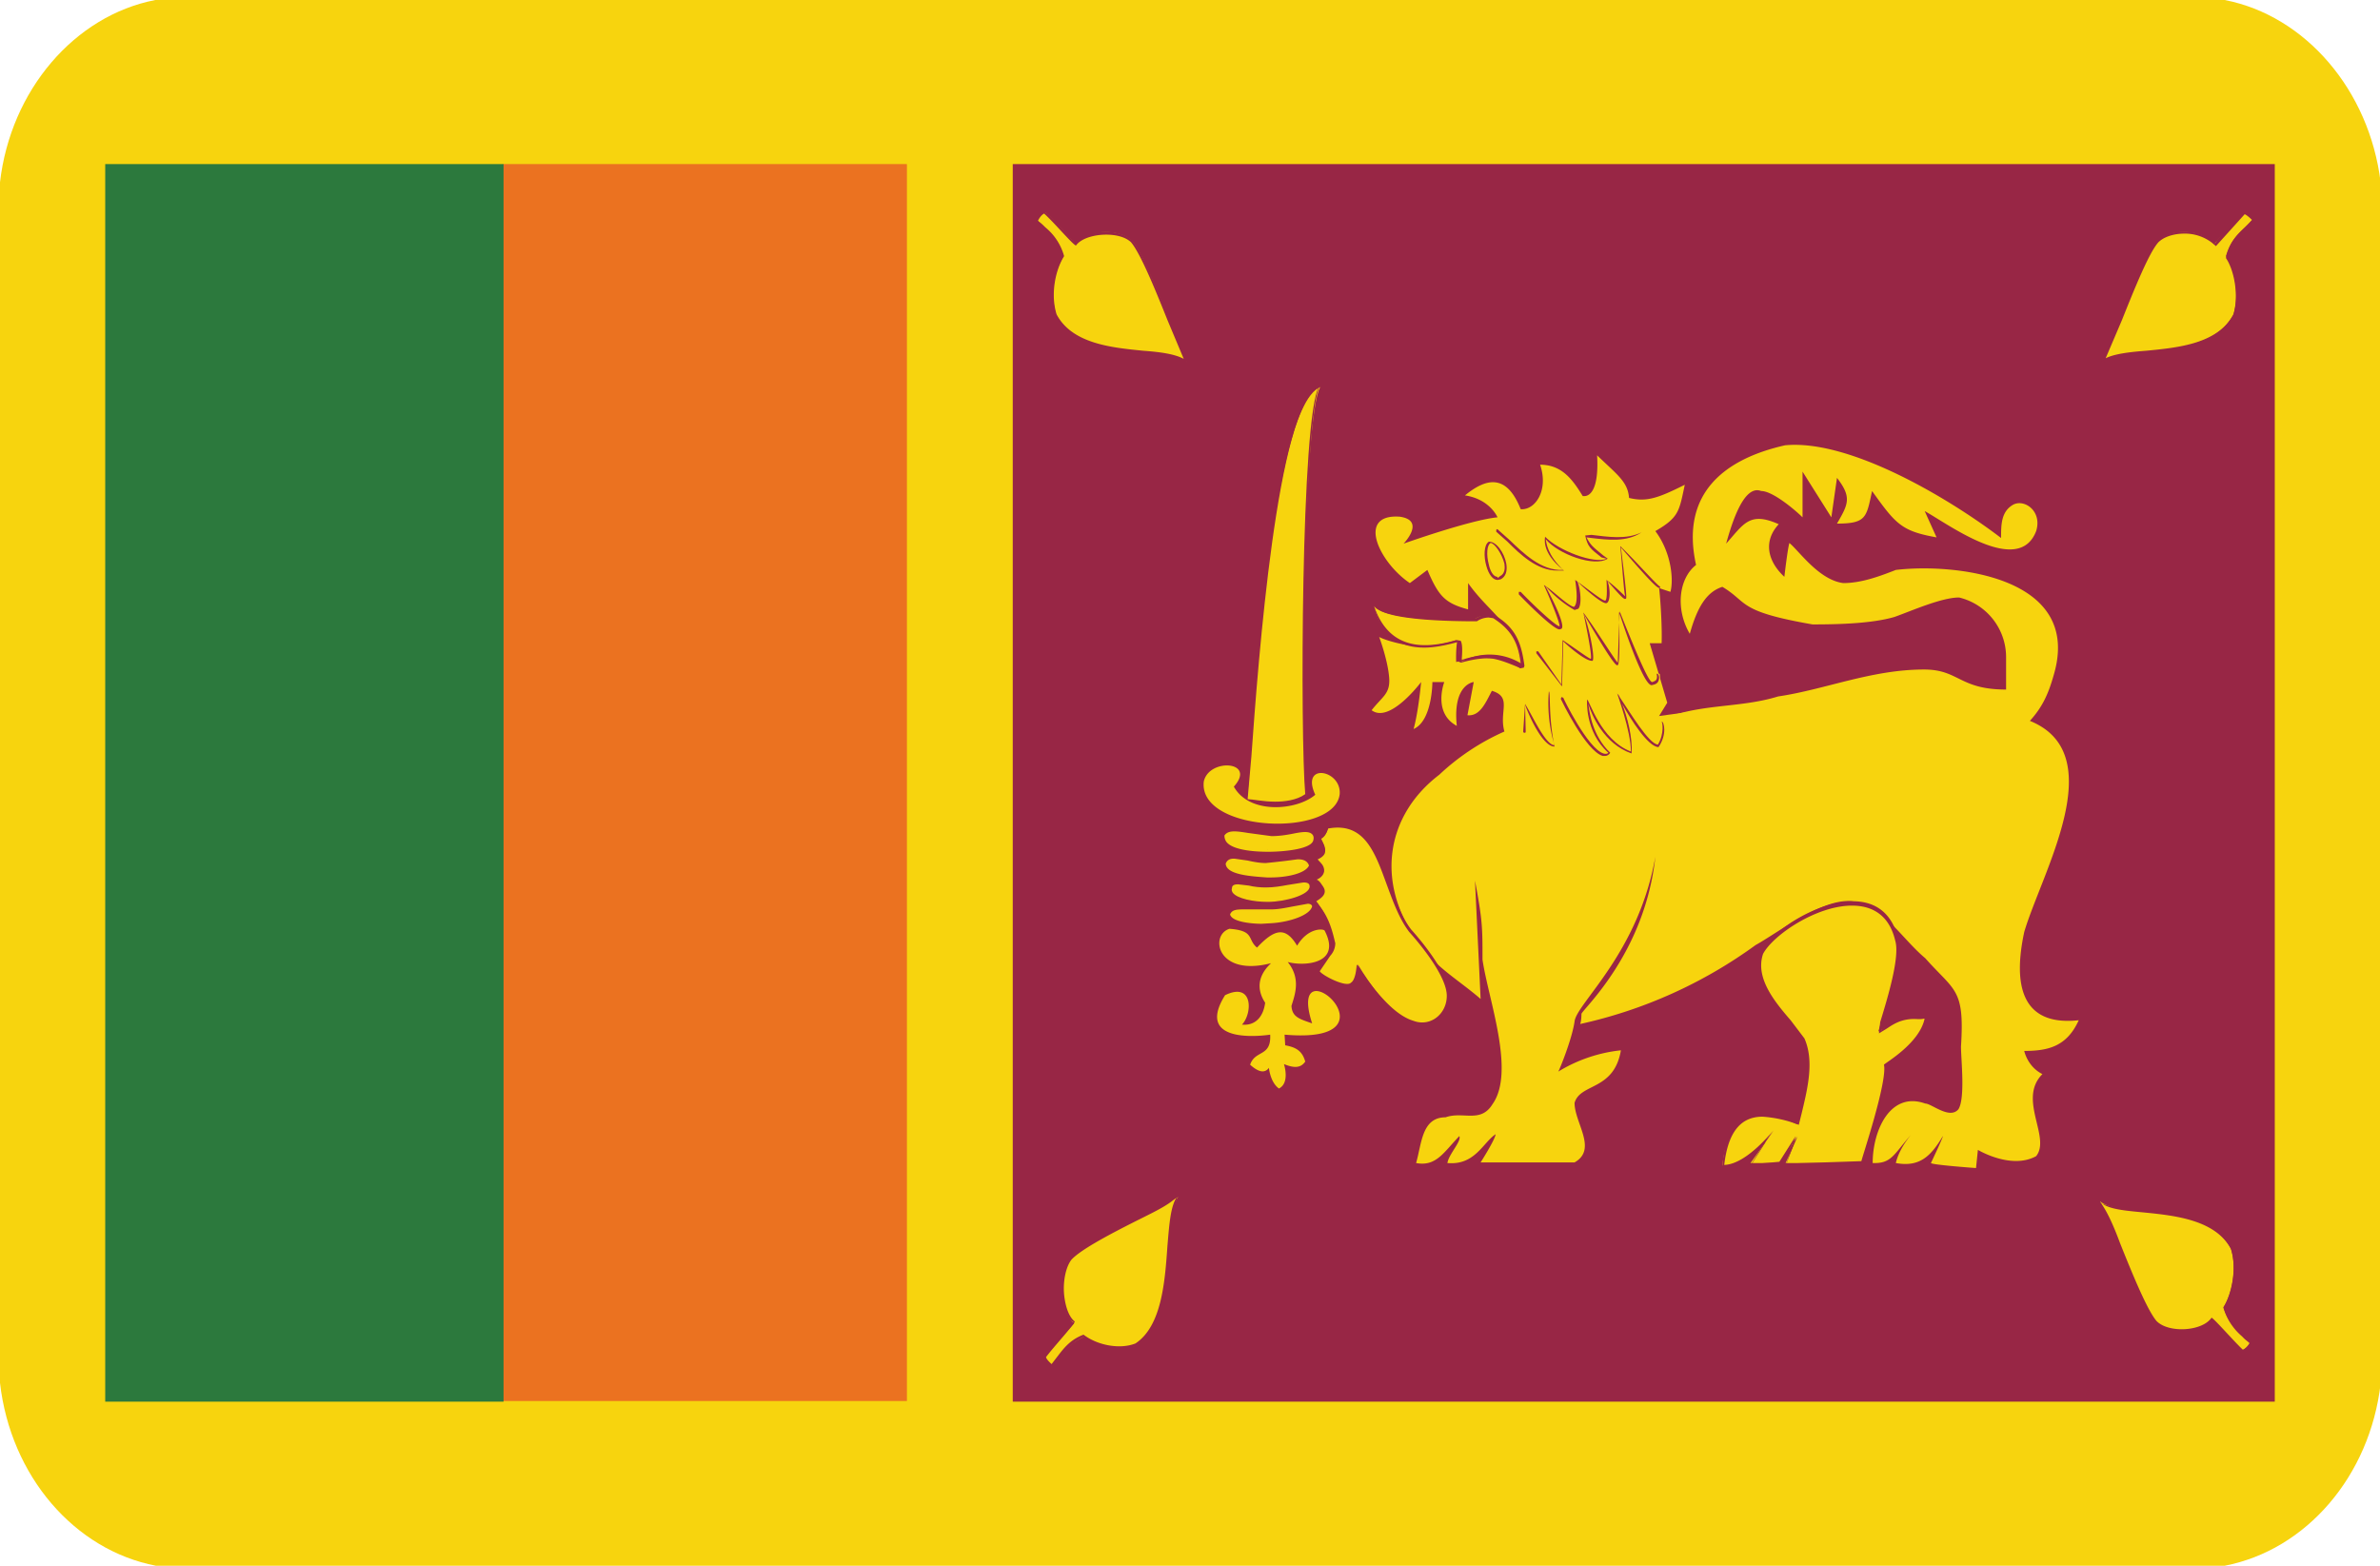 <svg viewBox="0 0 38 25" xml:space="preserve" xmlns="http://www.w3.org/2000/svg"><g clip-rule="evenodd" fill-rule="evenodd"><path d="M2.49 25h33.03c1.3-.25 2.32-1.43 2.49-2.91V2.91C37.83 1.44 36.81.25 35.52 0H2.48C1.19.25.17 1.44 0 2.91v19.17c.17 1.49 1.19 2.67 2.49 2.92z" fill="#F7D40E"></path><path d="M8.03 2.62h6.45v19.75H8.03z" fill="#EB7220"></path><path d="M1.68 2.62h6.36v19.76H1.68z" fill="#2C793D"></path><path d="M16.17 2.62h20.15v19.76H16.17z" fill="#982645"></path><path d="m23.85 11.79.33.01s-.37.36-.29.84c.39-.65.54-.53.54-.53-.12.15-.35.35-.17.79.15-.45.47-.8.47-.8s-.09.5.1.96c.14-.46.37-.85.37-.85s-.03.49.16.68c.16-.15.26-.55.26-.55s.29.58.47.66c.14-.39.14-.7.14-.7s.6.48 1.08.2c-.43-.18-.57-.58-.57-.58s.77.38 1.11.21c-.32-.28-1.08-.69-1.08-.69s.56.23.72.18c-.08-.13-.32-.28-.32-.28l-3.32.45z" fill="#F7D40E"></path><path d="M24.85 13.07c-.2-.4-.16-.84-.14-.95-.04.09-.3.4-.43.79-.2-.42-.02-.63.1-.77l.03-.03c-.03.02-.18.02-.5.55-.12-.5.26-.87.26-.87l-.32.04c-.01 0-.02-.01-.02-.03l.02-.02.33.01c.01.04-.35.39-.27.85.22-.43.37-.54.46-.55.05-.01.07 0 .07.01l-.03.07c-.12.15-.29.34-.13.72.12-.45.43-.8.43-.8.03.02-.05.52.14.96.1-.45.33-.85.33-.85.04.01 0 .5.19.68.12-.15.22-.53.22-.54.04 0 .33.56.5.65.11-.37.12-.67.12-.68.02-.01.39.26.76.26a.6.6 0 0 0 .32-.08c-.43-.13-.57-.53-.58-.55.03-.02.54.22.9.22.08 0 .16-.01.21-.04a13.5 13.5 0 0 0-1.08-.65c.01-.03.46.14.66.14h.06a1.7 1.7 0 0 0-.33-.24c.03-.03.27.12.35.24-.12.06-.4-.01-.58-.08.25.12.7.39.93.59-.32.2-1-.11-1.11-.16.05.05.21.38.57.52-.46.32-1.01-.09-1.08-.15.02.04.01.33-.12.68-.2-.07-.46-.57-.5-.65.01.06-.09.4-.23.54-.19-.16-.2-.55-.2-.67-.02.12-.2.46-.31.84z" fill="#982645"></path><path d="M28.5 7.11c1.03-.1 2.61.84 3.45 1.48 0-.21 0-.42.19-.53.18-.1.47.1.37.42-.28.73-1.4-.11-1.78-.32l.19.42c-.56-.1-.65-.21-1.03-.74-.09.42-.09.52-.56.52.18-.31.24-.42 0-.73l-.09.63-.46-.73v.73c-.1-.1-.47-.42-.66-.42-.28-.11-.47.52-.56.84.28-.31.37-.52.84-.31-.25.27-.18.59.09.84 0 0 .05-.44.08-.54.15.12.47.59.86.64.28 0 .56-.1.84-.21.93-.11 2.99.1 2.52 1.68-.09.32-.19.52-.38.73 1.31.53.19 2.42-.09 3.37-.18.84-.05 1.51.87 1.41-.19.42-.49.49-.87.49 0 0 .05.25.29.37-.4.4.14 1.01-.1 1.31-.4.22-.93-.1-.93-.1l-.03.29s-.7-.05-.72-.08c0 0 .2-.42.19-.43-.19.32-.37.5-.75.43 0 0 .03-.19.24-.45-.28.32-.31.46-.61.45 0-.52.28-1.15.84-.95.1 0 .39.26.53.09.11-.18.04-.8.04-1 .06-.93-.1-.88-.57-1.41-.37-.31-.65-.8-1.11-.9-.47-.11-1.22.48-1.6.69a7.49 7.49 0 0 1-2.8 1.26s.02-.05.02-.16c0-.06 1.01-.95 1.18-2.51-.27 1.54-1.26 2.34-1.29 2.63-.04.28-.24.77-.26.8a2.4 2.4 0 0 1 1-.34c-.11.65-.65.52-.74.84 0 .32.37.74 0 .95h-1.5s.23-.36.24-.45c-.2.13-.33.5-.77.46.02-.14.23-.35.19-.43-.25.26-.37.49-.69.43.09-.31.09-.73.47-.73.28-.1.56.1.75-.21.37-.52-.07-1.68-.16-2.31 0-.52 0-.62-.12-1.26l.09 1.89c-.37-.32-.75-.52-1.03-.95-.65-.94-.47-1.99.37-2.63a3.7 3.7 0 0 1 1.04-.69c-.09-.32.13-.55-.2-.65-.1.19-.19.41-.39.39l.1-.53s-.34.03-.27.7c-.39-.21-.2-.7-.2-.7h-.19s0 .62-.3.75c.08-.29.12-.75.12-.75s-.5.67-.79.45c.17-.22.3-.26.28-.52-.02-.26-.14-.6-.16-.65.1.06.81.29 1.25.04-.03.17-.02.36-.02.36.47-.1.56-.1 1.03.1-.09-.73-.47-.84-.84-1.36v.42c-.37-.1-.47-.21-.65-.63l-.28.21c-.49-.33-.86-1.11-.16-1.06.42.06.06.43.06.43s1.07-.38 1.5-.42c0 0-.12-.29-.52-.35.33-.27.66-.36.89.22.23.02.45-.3.31-.71.35 0 .52.24.68.5.13.02.26-.13.23-.65.32.31.49.42.51.68.28.07.47 0 .89-.21-.09.42-.09.52-.47.74.27.36.29.81.24.97l-.18-.06c.02.16.05.61.04.88h-.19l.28.95-.19.31c.66-.31 1.31-.21 1.96-.41.75-.11 1.49-.43 2.33-.43.56 0 .56.32 1.31.32v-.52a.98.98 0 0 0-.75-.95c-.28 0-.75.21-1.03.31-.37.11-.94.12-1.31.12-1.21-.21-1.02-.35-1.44-.6-.25.08-.4.32-.52.75-.23-.39-.18-.88.1-1.1-.26-1.17.49-1.7 1.42-1.91z" fill="#F7D40E"></path><path d="M28.79 16.58c-.19-.32-.84-.84-.66-1.37.28-.52 1.87-1.37 2.15-.21.09.31-.2 1.15-.29 1.47.14-.05.3-.29.76-.2-.09.41-.65.73-.65.73.06.28-.38 1.57-.38 1.57h-1.21l.19-.42-.28.42h-.47l.37-.52s-.44.58-.82.56c.09-.84.54-.98 1.19-.66.1-.43.28-.95.1-1.37z" fill="#F7D40E"></path><path d="m28.2 18.2-.24.39.45-.04.26-.41-.15.44 1.2-.04c-.01 0 .42-1.27.36-1.54.02-.03.57-.34.65-.74-.05.02-.12.01-.17.01-.21 0-.34.09-.43.15l-.13.08.02-.18c.11-.36.32-1.04.24-1.3-.11-.47-.44-.56-.69-.56-.57 0-1.26.47-1.42.77-.13.38.18.76.44 1.06l.22.29c.16.36.05.8-.04 1.18l-.05.2a1.93 1.93 0 0 0-.58-.13c-.35 0-.55.25-.61.77.36-.01.78-.55.78-.55l-.11.15zm-.68.43-.02-.01c.06-.83.48-1.05 1.2-.7a.47.47 0 0 1 .02-.2c.09-.37.2-.79.05-1.14l-.21-.28c-.26-.32-.58-.7-.44-1.11.19-.35.91-.8 1.46-.8.38 0 .63.2.73.6.08.28-.12.94-.24 1.33l-.04.15c.01-.04.05-.06.09-.09.12-.08.31-.2.65-.13-.07.44-.62.76-.64.77.07.26-.36 1.5-.38 1.56l-1.23.01.17-.45-.25.45-.48.01.24-.38c-.16.17-.43.41-.68.41z" fill="#982645"></path><path d="M23.78 8.66c-.12.09-.02.66.17.57.24-.13-.07-.64-.17-.57z" fill="#F7D40E"></path><path d="M23.8 8.67c-.06.03-.07.19-.03.34.02.1.07.2.14.2v.02l.04-.03c.08-.04.08-.13.07-.2-.04-.16-.16-.33-.22-.33zm.11.59c-.07 0-.14-.08-.18-.23-.04-.14-.04-.33.04-.38.12-.01.25.18.28.35.02.12-.01.21-.09.25l-.05.01z" fill="#982645"></path><path d="M23.9 8.48c.23.18.6.67 1.05.64-.34-.31-.27-.55-.27-.55.18.24.77.46.97.37-.23-.19-.27-.21-.32-.39.27.04.61.1.88-.03l-2.31-.04z" fill="#F7D40E"></path><path d="M24.86 9.11c-.32 0-.59-.26-.79-.46l-.18-.16v-.03c.01-.01.02-.02.03 0l.18.16c.22.21.51.5.86.48-.36-.28-.29-.52-.29-.53.21.22.79.44.98.35l-.08-.02c-.18-.14-.22-.17-.26-.35l.1-.01c.26.03.55.08.8-.04-.24.16-.54.12-.8.09l-.08-.01c.07.13.1.15.27.29l.07.05c-.21.14-.79-.07-.99-.31.01.05.02.25.29.5h-.11z" fill="#982645"></path><path d="m24.34 11.68.03-.44s.26.67.44.68c-.12-.49-.07-.88-.07-.88l-.4.64z" fill="#F7D40E"></path><path d="M24.82 11.92c-.21 0-.45-.6-.47-.67l.01.43c0 .02-.01.02-.02.02a.02.02 0 0 1-.02-.02l.03-.44c.11.17.32.65.47.66-.14-.46-.09-.86-.09-.86.03.01-.01.4.09.88.01 0 .01 0 0 0z" fill="#982645"></path><path d="M24.94 11.14s.51 1.06.76.89c-.38-.38-.33-.86-.33-.86s.17.65.67.85c.03-.37-.2-.96-.2-.96s.42.83.63.85c.13-.19.09-.4.09-.4l-1.62-.37z" fill="#F7D40E"></path><path d="M25.63 12.07h-.04c-.27-.08-.65-.87-.67-.91l.01-.03.03.01c0 .01.39.81.64.89.03.01.06.01.08-.01-.38-.34-.34-.84-.34-.85.04.01.21.64.7.83 0-.33-.22-.92-.22-.93v.01c.01 0 .03.02.04.05.17.25.46.74.61.76.11-.18.07-.37.06-.37.04 0 .09.21-.05.41-.17-.01-.44-.44-.58-.69.08.2.17.54.15.79-.44-.15-.64-.62-.69-.79.02.14.06.5.35.78-.02.03-.05.05-.08.05z" fill="#982645"></path><path d="m24.54 10.41.38.54.06-.72s.37.32.44.31c.07-.01-.1-.77-.1-.77s.5.85.53.83c.03-.02.05-.84.05-.84s.38 1.16.5 1.16c.13-.02.1-.16.1-.16l-1.96-.35z" fill="#F7D40E"></path><path d="m24.94 10.96-.41-.53v-.03h.03l.37.53.02-.71c.21.14.41.29.45.3.02-.04-.05-.41-.12-.74.21.28.51.77.55.8l.03-.82c.22.55.46 1.14.52 1.13a.16.16 0 0 0 .06-.03c.03-.04.01-.1.01-.1.03-.02.06.07.02.13-.02.03-.05.04-.1.05-.13 0-.43-.89-.52-1.17.02.82-.01.84-.02.85-.02.01-.05.03-.55-.83.07.14.19.68.15.76-.1.02-.39-.23-.47-.31l-.02.72z" fill="#982645"></path><path d="M24.26 9.48s.58.59.64.55c.06-.04-.24-.69-.24-.69s.33.35.46.38c.13.03.04-.46.04-.46s.39.38.46.35c.07-.01.04-.35.04-.35s.25.29.27.29-.05-.83-.05-.83.57.68.61.67l-2.23.09z" fill="#F7D40E"></path><path d="M24.9 10.05c-.08 0-.4-.3-.65-.56v-.04h.03c.26.27.57.55.62.55.01-.04-.12-.37-.25-.66.12.07.38.33.48.35.07-.05.04-.29.02-.43.21.15.43.33.48.33.03-.01.03-.16.02-.33.15.11.28.25.3.26-.02-.03-.05-.51-.08-.8.24.23.59.63.64.65-.01.05-.05.05-.63-.63.1.8.09.81.08.82-.03.01-.04.01-.3-.29.05.09.06.34-.01.36-.07.02-.37-.25-.47-.35.04.05.09.36.02.44l-.06.02a1.79 1.79 0 0 1-.47-.39c.23.42.31.66.26.69l-.03.01z" fill="#982645"></path><path d="M21.94 9.68c.03.05.12.9 1.29.55.11-.07.06.23.06.32.05-.01.61-.24.99.08-.05-.35-.13-.59-.46-.79-.17-.04-.28.05-.28.05 0 .02-1.41.04-1.6-.21z" fill="#F7D40E"></path><path d="M24.28 10.67h-.01a.75.75 0 0 0-.5-.16c-.19 0-.37.05-.44.07l-.03-.01-.02-.01v-.05a.75.75 0 0 0 0-.26c-.22.06-.39.09-.54.09-.42 0-.69-.21-.79-.62v-.01c.2.54.62.71 1.3.51l.07.01c.03.04.03.16.02.28v.05a.96.96 0 0 1 .94.03c-.04-.32-.14-.53-.44-.72l-.07-.01a.35.35 0 0 0-.19.06c-.37 0-1.45-.01-1.62-.23l.01-.02.02-.01c.13.16.91.22 1.55.22.02 0 .11-.07.24-.07l.08.01c.34.2.43.44.48.81l-.01.03-.05.01z" fill="#982645"></path><path d="M21.31 15.09c-.02.1-.08.13-.25.41.08.12.43.31.53.21.08-.05.09-.31.09-.31.19.31.52.81.89.92.28.1.56-.11.56-.42 0-.32-.42-.82-.61-1.03-.47-.63-.43-1.83-1.31-1.66 0 .01-.04.15-.12.17.07.15.11.28-.06.33.13.15.15.25-.02.32.1.15.23.21-.01.34.24.28.29.68.31.72z" fill="#F7D40E"></path><path d="M21.66 15.4c.35.52.64.82.91.9.27.1.53-.11.53-.4 0-.31-.42-.82-.6-1.02-.16-.21-.26-.49-.36-.76-.19-.52-.36-1-.94-.89-.02.09-.07.15-.12.17.05.05.1.15.07.23-.02.04-.06.07-.13.1.1.05.13.13.12.19-.01.05-.05.1-.13.13.03-.01.05.02.07.04.04.06.08.1.07.16-.01.05-.05.09-.15.15.23.2.29.55.32.66a.3.3 0 0 1-.08.2l-.17.25c.07.08.43.26.5.18.07-.04.09-.23.09-.29zm1.05.96c-.05 0-.1 0-.15-.03-.28-.08-.57-.37-.89-.9.02.06 0 .25-.08.3-.02.03-.05.03-.09.03-.15 0-.4-.14-.46-.25l.17-.28c.05-.07.07-.1.08-.15-.03-.12-.09-.46-.31-.7.08-.08.12-.11.13-.15.01-.03-.02-.07-.06-.12l-.06-.08c.07-.06.11-.09.12-.13.01-.05-.02-.11-.1-.19.06-.05.09-.08.1-.11.02-.05 0-.13-.05-.23.06-.05.09-.1.12-.18.08-.03.13-.03.18-.03.48 0 .64.45.82.94.1.26.19.53.35.74.18.2.61.72.61 1.05.01.27-.18.47-.43.47z" fill="#982645"></path><path d="M21.08 6.18c-.28.46-.31 5.5-.22 6.52-.28.21-.81.13-.95.06.06-.37.31-6.22 1.17-6.58z" fill="#F7D40E"></path><path d="M21.06 6.17c-.67.32-.97 4.38-1.08 5.91l-.06.68c.07 0 .25.04.44.04.14 0 .34-.02.48-.12-.08-.9-.07-6.04.22-6.51zm-.7 6.68c-.19 0-.38-.04-.46-.07l.04-.7c.12-1.69.41-5.62 1.13-5.92-.25.48-.29 5.47-.2 6.54-.15.13-.36.15-.51.15z" fill="#982645"></path><path d="M20.28 16.52s-1.24.2-.72-.63c.45-.22.44.29.27.47.21.02.34-.12.37-.35-.25-.38.11-.63.09-.63-.86.22-.98-.45-.66-.55.41.03.28.17.44.3.29-.31.46-.33.64-.03.18-.3.43-.27.44-.24.28.54-.34.57-.59.5.21.26.12.51.06.7.01.18.13.21.33.28-.43-1.33 1.5.35-.44.18l.01.17c.16.03.27.08.32.26-.07.1-.17.11-.34.04 0 0 .1.3-.08.39-.14-.1-.16-.33-.16-.33-.08.11-.2.04-.3-.05.08-.24.34-.12.32-.48zM19.22 12.48c.08-.38.85-.33.48.08.25.45 1.01.38 1.3.13-.24-.52.42-.4.39-.01-.08.7-2.26.61-2.17-.2zM33.53 19.18c.23.49.65 1.65.87 1.93.22.21.75.19.91-.06 0 0 .34.4.48.52a.3.3 0 0 0 .13-.12c-.14-.17-.33-.27-.42-.58.14-.21.22-.62.12-.93-.39-.77-1.75-.47-2.09-.76z" fill="#F7D40E"></path><path d="M35.31 21.04c.03 0 .36.38.5.51.07-.03.11-.11.11-.11a.53.53 0 0 1-.12-.1.95.95 0 0 1-.3-.46c.13-.22.22-.62.12-.94-.25-.46-.88-.53-1.38-.58-.31-.03-.59-.05-.71-.17.11.14.22.39.32.66.2.5.43 1.06.58 1.24.19.2.73.17.88-.05zm.49.57-.01-.01c-.14-.12-.47-.5-.48-.52-.1.23-.7.27-.91.05-.15-.19-.38-.75-.59-1.25-.11-.26-.21-.52-.29-.68.15.07.41.1.72.13.52.05 1.16.12 1.42.61.1.33.01.75-.12.96.07.2.18.31.29.42l.13.14a.33.33 0 0 1-.16.15z" fill="#982645"></path><path d="M18.95 5.78c-.23-.49-.65-1.66-.87-1.93-.21-.21-.75-.19-.91.05 0 0-.34-.39-.48-.51a.3.3 0 0 0-.13.12c.14.16.33.26.42.58a1.2 1.2 0 0 0-.12.93c.4.77 1.76.47 2.09.76z" fill="#F7D40E"></path><path d="M16.67 3.41c-.06.03-.1.12-.1.12.04.02.08.06.12.1a.9.9 0 0 1 .3.46c-.14.22-.22.61-.12.93.25.47.88.53 1.38.58.27.02.5.05.65.13l-.26-.62c-.2-.5-.43-1.06-.58-1.24-.19-.19-.74-.15-.88.05-.04 0-.37-.39-.51-.51zm2.27 2.39c-.12-.1-.38-.13-.69-.15-.51-.05-1.16-.12-1.42-.61-.1-.34-.01-.75.12-.96-.07-.2-.18-.31-.29-.42l-.13-.13c0-.04.05-.12.14-.16.16.12.49.51.5.52.1-.23.7-.26.91-.05.15.18.38.75.59 1.25l.29.69-.02.02z" fill="#982645"></path><path d="M18.81 19.11c-.44.26-1.47.73-1.71.99-.19.25-.17.85.05 1.03 0 0-.35.38-.46.54.03.09.11.15.11.15.15-.16.24-.37.52-.48.19.15.55.24.83.14.67-.46.4-2 .66-2.37z" fill="#F7D40E"></path><path d="M18.8 19.1c-.12.13-.35.24-.59.36-.44.22-.94.48-1.1.65-.09.11-.14.34-.12.56.02.2.08.36.17.43 0 .04-.35.42-.46.57.02.05.07.09.09.11l.1-.13c.1-.13.2-.26.41-.34.22.17.58.24.83.14.42-.28.47-.99.51-1.56.03-.35.05-.65.16-.79zm-2 2.74-.01-.01s-.08-.06-.12-.16c.11-.18.45-.55.47-.56-.1-.05-.16-.22-.18-.43a.91.91 0 0 1 .13-.6c.17-.17.67-.43 1.11-.66l.61-.33c-.07.17-.09.46-.12.81-.04.58-.1 1.3-.54 1.59a.9.9 0 0 1-.85-.14c-.18.08-.27.21-.37.33l-.12.15-.01.01z" fill="#982645"></path><path d="M33.57 5.78c.23-.49.65-1.66.87-1.93.21-.21.75-.19.91.05 0 0 .34-.39.48-.51a.3.3 0 0 1 .13.12c-.14.16-.33.26-.42.58.14.21.22.61.12.93-.4.77-1.76.47-2.09.76z" fill="#F7D40E"></path><path d="M34.88 3.73c-.17 0-.33.05-.42.14-.15.17-.38.74-.58 1.24l-.26.61c.14-.07.38-.1.65-.12.51-.05 1.14-.11 1.39-.58.09-.31.01-.71-.12-.9.06-.26.18-.37.3-.48l.12-.13c-.01 0-.06-.06-.12-.09l-.46.51a.71.71 0 0 0-.5-.2zm-1.3 2.07-.03-.02c.08-.17.19-.42.29-.69.21-.5.44-1.07.59-1.25.21-.21.78-.18.94.05-.01-.03.31-.4.45-.52.11.03.16.12.16.12-.04.08-.09.12-.13.16a.87.87 0 0 0-.29.44c.14.19.22.6.12.93-.26.49-.9.56-1.42.61-.29.04-.56.07-.68.17z" fill="#982645"></path><path d="M19.57 13.34c-.02.15.32.23.67.23.34.01.7-.06.72-.17 0-.2-.3-.02-.65-.03-.36 0-.65-.16-.74-.03z" fill="#F7D40E"></path><path d="M19.7 13.31c-.06 0-.1.02-.12.05l.02.04c.07.09.31.14.63.15l.01.02v-.02c.4 0 .67-.08.68-.15l-.01-.05c-.03-.03-.13-.02-.26.01a1.83 1.83 0 0 1-.74-.01.86.86 0 0 0-.21-.04zm.55.29h-.01c-.13 0-.55-.01-.66-.16a.17.17 0 0 1-.03-.1c.06-.09.19-.07.38-.04l.37.05c.13 0 .25-.02.35-.04.15-.03.25-.04.3.01.02.02.03.05.02.09-.02.15-.48.19-.72.19zM19.59 13.79c.01.15.34.18.64.19.3.01.6-.05.65-.16-.05-.17-.38-.03-.65-.02-.27.01-.57-.15-.64-.01z" fill="#F7D40E"></path><path d="M19.72 13.75c-.05 0-.09.01-.1.04.01.09.21.15.62.16l.06.01c.28 0 .53-.07.57-.16-.03-.05-.18-.05-.37-.02l-.27.04c-.1.02-.22-.02-.31-.04l-.2-.03zm.57.26h-.06c-.3-.02-.65-.05-.66-.22.03-.08.1-.08.14-.08l.21.03c.09.02.19.04.29.04a12.37 12.37 0 0 0 .51-.06c.06 0 .15.01.18.1-.06.13-.36.19-.61.19zM19.69 14.19c-.02.11.27.19.55.2.27 0 .66-.12.66-.24-.02-.09-.4.04-.65.04-.26.01-.56-.11-.56 0z" fill="#F7D40E"></path><path d="M19.77 14.16c-.04 0-.06.01-.06.02.06.11.29.17.53.17l.01.03v-.03c.28 0 .63-.12.63-.21 0 0-.14 0-.31.03-.11.01-.22.04-.32.04-.14 0-.23-.01-.31-.03l-.17-.02zm.47.24c-.22 0-.49-.05-.56-.15-.01-.02-.02-.04-.01-.07 0-.06.07-.06.1-.06l.17.02c.08.02.18.03.27.03.13 0 .24-.02.35-.04l.25-.04c.03 0 .1 0 .1.06.01.14-.4.25-.67.25zM19.66 14.6c.02.11.36.14.65.12.3-.02.6-.12.62-.25-.01-.07-.35.06-.64.08-.27.01-.64-.05-.63.05z" fill="#F7D40E"></path><path d="M19.86 14.56c-.11 0-.17.01-.18.03.01.05.17.11.46.11l.18-.01c.3-.03.58-.13.6-.22l-.24.03a2.2 2.2 0 0 1-.37.06l-.13.01-.32-.01zm.28.19c-.11 0-.47-.02-.5-.15.03-.07.09-.08.22-.08h.44c.12 0 .25-.03.36-.05l.22-.04c.01 0 .06 0 .07.04-.03.14-.35.25-.64.27l-.17.01z" fill="#F7D40E"></path></g></svg>